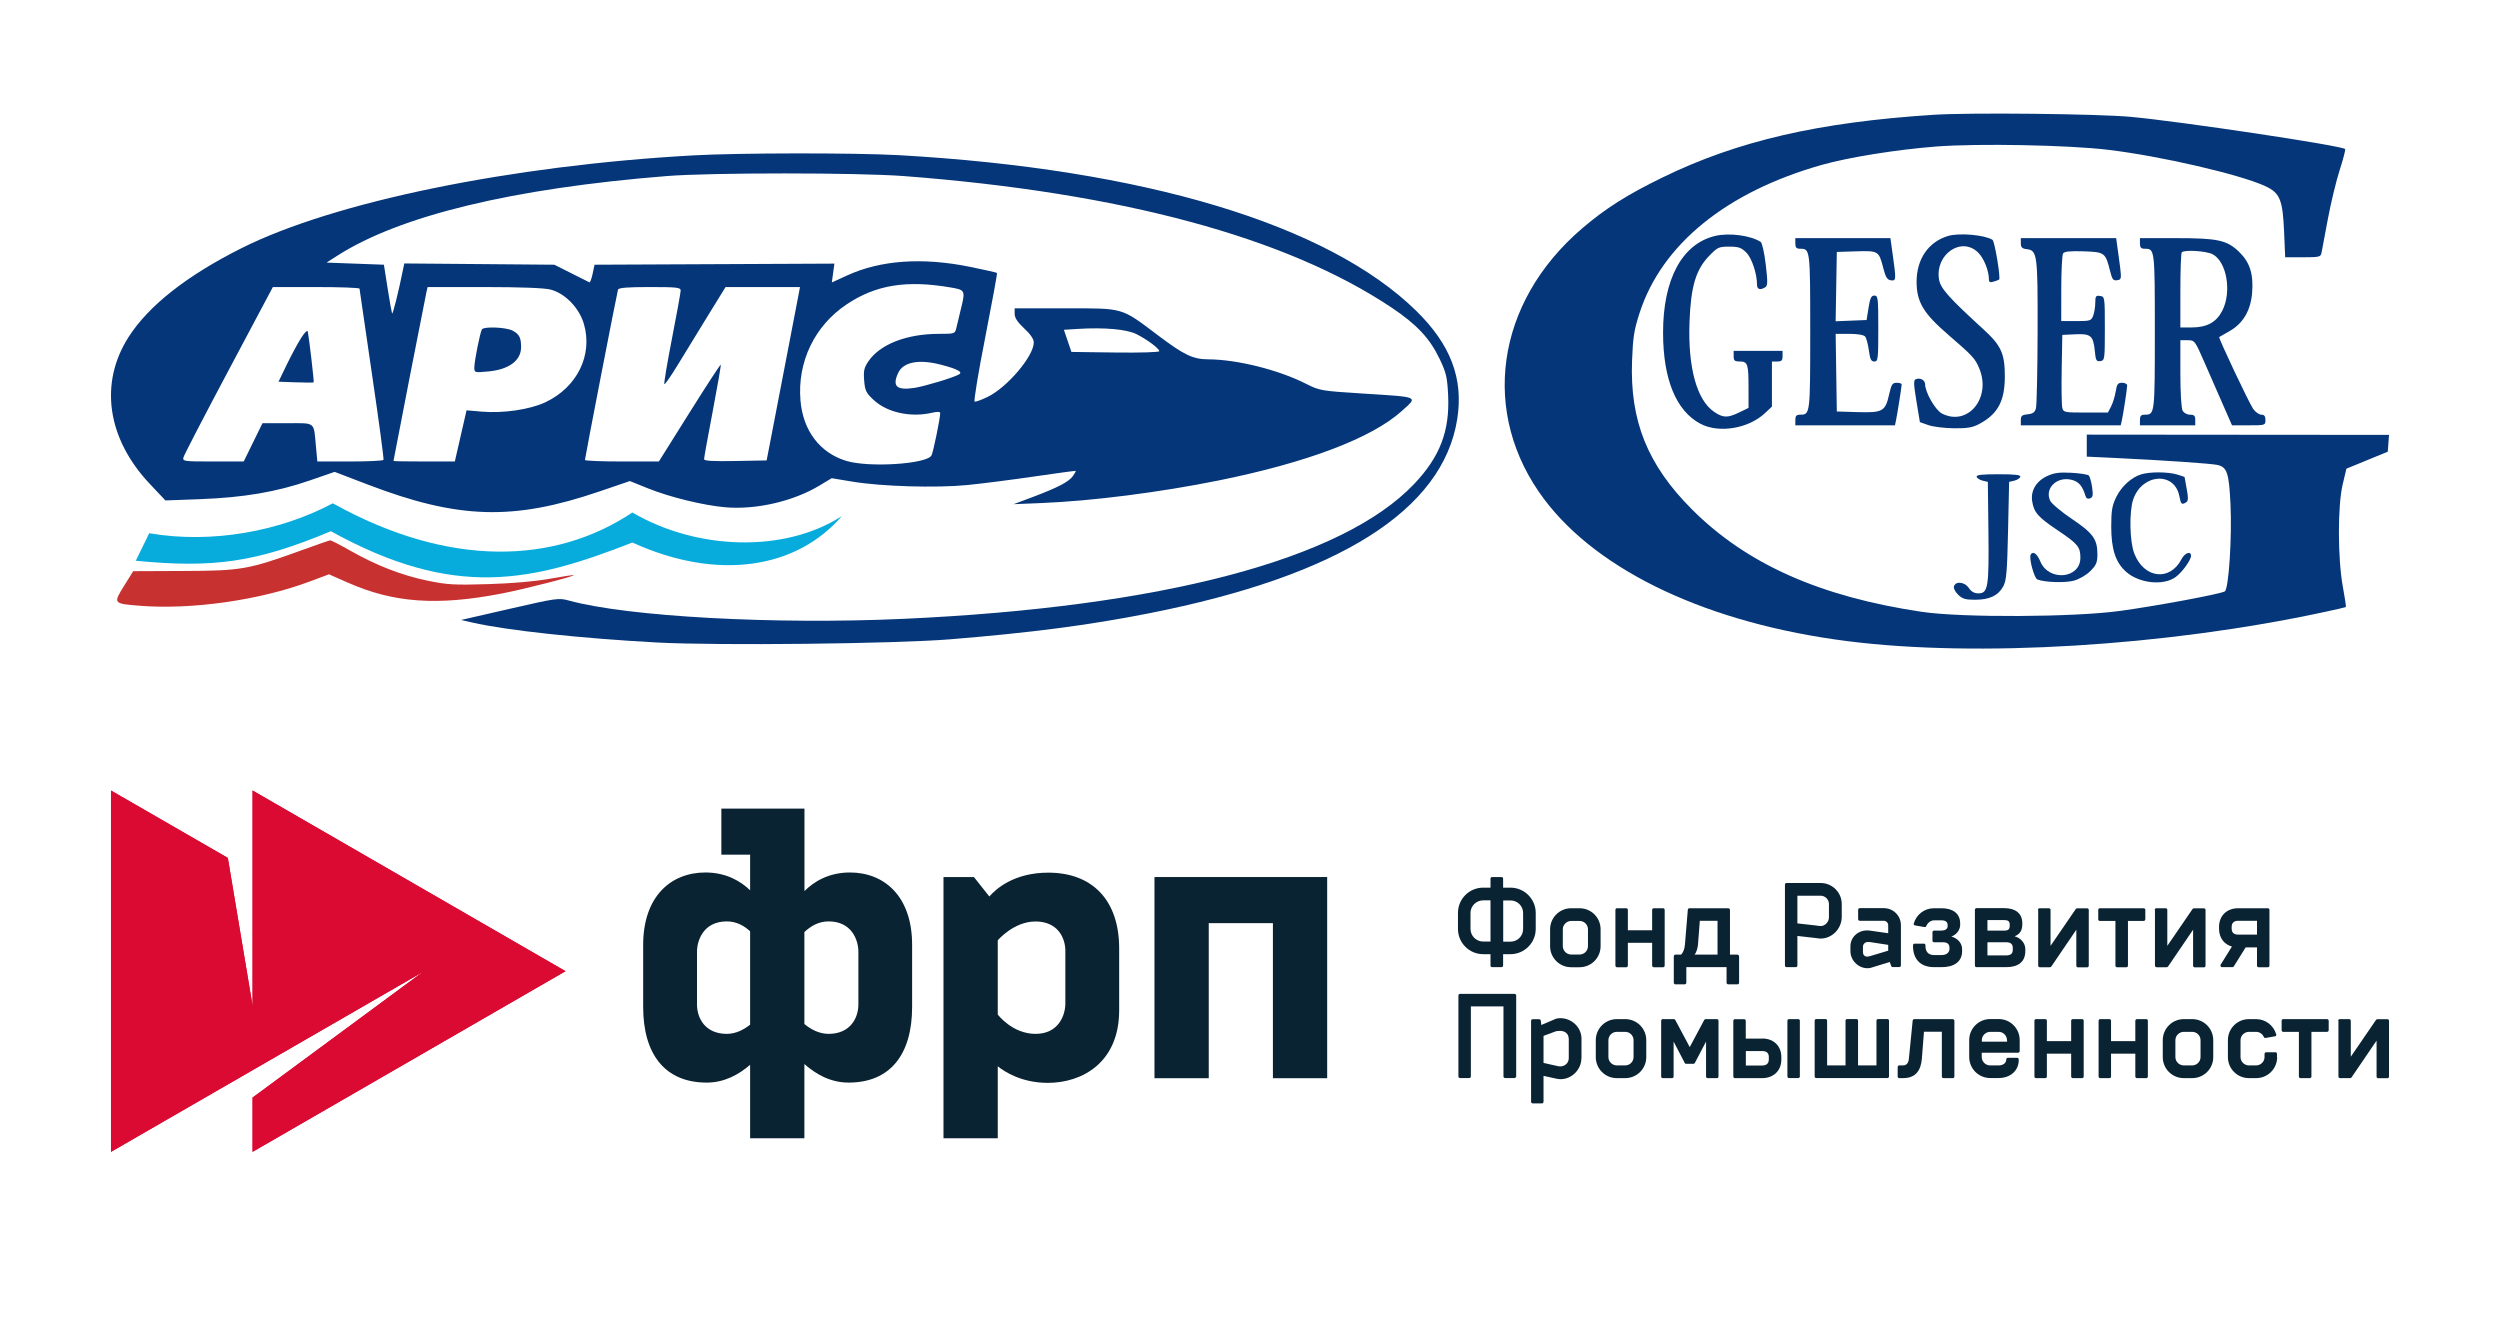 <svg width="255" height="135" viewBox="0 0 255 135" fill="none" xmlns="http://www.w3.org/2000/svg">
<rect width="255" height="135" fill="white"/>
<path fill-rule="evenodd" clip-rule="evenodd" d="M169.563 18.108C177.204 14.377 185.466 12.466 197.228 11.708C200.9 11.471 213.827 11.605 217.298 11.916C222.239 12.359 238.851 14.85 239.202 15.201C239.258 15.257 239.012 16.213 238.654 17.325C238.296 18.436 237.754 20.678 237.448 22.305L237.068 24.331L236.801 25.753C236.714 26.213 236.604 26.241 234.899 26.241H233.088L232.98 23.692C232.837 20.348 232.559 19.673 231.029 18.973C228.408 17.773 220.39 15.923 215.02 15.278C210.955 14.791 201.786 14.616 197.512 14.944C193.483 15.254 188.583 16.039 185.836 16.815C176.113 19.563 169.529 24.9 167.25 31.883C166.68 33.629 166.56 34.379 166.47 36.782C166.238 42.931 168.049 47.425 172.588 51.966C178.149 57.528 185.647 60.867 196.034 62.408C200.125 63.014 211.503 62.962 216.238 62.315C219.999 61.8 226.497 60.589 226.93 60.321C227.329 60.075 227.671 54.82 227.51 51.415C227.358 48.216 227.157 47.627 226.147 47.418C225.461 47.276 220.529 46.941 215.942 46.723L212.85 46.576V45.454V44.332L228.265 44.346L243.68 44.359L243.616 45.217L243.552 46.074L241.442 46.94L239.332 47.807L238.947 49.446C238.433 51.632 238.446 56.974 238.971 59.844C239.176 60.962 239.314 61.896 239.278 61.922C239.242 61.947 238.236 62.178 237.043 62.434C220.923 65.906 201.663 67.08 188.44 65.397C174.356 63.605 163.095 58.34 157.52 50.941C150.933 42.199 152.52 30.86 161.39 23.286C163.772 21.252 165.953 19.87 169.563 18.108ZM169.633 33.944C169.628 28.476 171.569 24.868 174.951 24.063C176.373 23.724 178.576 24.015 179.591 24.676C179.736 24.77 179.968 25.807 180.106 26.98C180.315 28.754 180.307 29.143 180.059 29.3C179.564 29.614 179.218 29.52 179.218 29.073C179.218 27.925 178.691 26.331 178.123 25.763C177.613 25.253 177.335 25.157 176.377 25.157C175.312 25.157 175.178 25.219 174.31 26.125C172.967 27.527 172.459 29.253 172.329 32.862C172.162 37.513 173.077 40.827 174.857 42.02C175.768 42.632 176.221 42.639 177.414 42.061L178.35 41.608V39.584C178.35 37.122 178.269 36.873 177.459 36.873C176.934 36.873 176.832 36.785 176.832 36.331V35.788H179.327H181.822V36.331C181.822 36.765 181.714 36.873 181.28 36.873H180.737V39.173V41.473L180.032 42.136C178.345 43.721 175.332 44.221 173.448 43.226C170.963 41.915 169.638 38.69 169.633 33.944ZM198.695 24.071C196.697 24.672 195.492 26.428 195.492 28.737C195.492 30.795 196.182 31.952 198.716 34.14C201.234 36.315 201.457 36.556 201.884 37.579C203.144 40.595 200.702 43.537 198.068 42.175C197.409 41.834 196.366 40.016 196.362 39.199C196.359 38.772 195.87 38.501 195.416 38.675C195.173 38.768 195.184 39.149 195.476 40.922L195.828 43.057L196.691 43.361C197.165 43.528 198.334 43.674 199.289 43.684C200.673 43.7 201.2 43.609 201.893 43.239C203.784 42.226 204.492 40.906 204.493 38.392C204.494 36.078 204.118 35.244 202.34 33.619C198.757 30.343 197.931 29.415 197.781 28.502C197.36 25.937 200.085 24.075 201.78 25.77C202.36 26.35 202.865 27.608 202.868 28.48C202.869 28.789 202.975 28.842 203.357 28.724C203.626 28.642 203.874 28.55 203.909 28.519C204.084 28.369 203.46 24.602 203.236 24.464C202.414 23.953 199.83 23.729 198.695 24.071ZM183.623 25.373C183.235 25.373 183.124 25.252 183.124 24.831V24.289H187.973H192.822L193.072 26.079C193.419 28.56 193.409 28.671 192.857 28.589C192.495 28.535 192.327 28.261 192.093 27.342C191.647 25.593 191.602 25.566 189.329 25.637L187.355 25.699L187.295 29.234L187.236 32.77L188.814 32.706L190.393 32.642L190.591 31.395C190.748 30.4 190.869 30.147 191.187 30.147C191.557 30.147 191.586 30.39 191.586 33.51C191.586 36.651 191.559 36.873 191.18 36.873C190.854 36.873 190.744 36.649 190.624 35.74C190.541 35.116 190.37 34.481 190.244 34.329C190.101 34.158 189.486 34.053 188.625 34.053H187.237L187.296 38.012L187.355 41.972L189.499 42.035C192.047 42.109 192.304 41.962 192.696 40.212C192.921 39.206 193.028 39.043 193.465 39.043C193.744 39.043 193.972 39.116 193.971 39.206C193.969 39.434 193.556 42.066 193.409 42.786L193.287 43.383H188.206H183.124V42.84C183.124 42.419 183.235 42.298 183.623 42.298C184.636 42.298 184.643 42.243 184.643 33.836C184.643 25.428 184.636 25.373 183.623 25.373ZM206.124 24.817C206.124 25.23 206.252 25.36 206.715 25.413C207.804 25.54 207.855 25.922 207.835 33.836C207.824 37.833 207.749 41.348 207.667 41.647C207.553 42.059 207.35 42.206 206.82 42.257C206.245 42.313 206.124 42.417 206.124 42.854V43.383H211.218H216.313L216.424 42.894C216.575 42.229 216.969 39.649 216.971 39.314C216.972 39.165 216.741 39.043 216.458 39.043C216.023 39.043 215.921 39.181 215.801 39.934C215.722 40.424 215.512 41.107 215.333 41.453L215.009 42.081H212.74C210.568 42.081 210.466 42.06 210.351 41.593C210.285 41.324 210.259 39.542 210.293 37.633L210.355 34.161L211.676 34.097C213.264 34.021 213.52 34.24 213.671 35.807C213.763 36.766 213.83 36.888 214.235 36.83C214.679 36.767 214.694 36.66 214.694 33.51C214.694 30.3 214.687 30.255 214.206 30.186C213.779 30.125 213.718 30.213 213.718 30.877C213.718 31.295 213.623 31.888 213.506 32.194C213.307 32.719 213.207 32.751 211.77 32.751H210.246L210.249 29.442C210.251 27.622 210.333 26.007 210.431 25.853C210.559 25.65 211.14 25.59 212.535 25.636C214.696 25.706 214.764 25.759 215.247 27.719C215.433 28.473 215.562 28.642 215.908 28.587L215.927 28.584C216.061 28.563 216.159 28.548 216.224 28.494C216.404 28.346 216.344 27.907 216.12 26.27L216.109 26.187L215.849 24.289H210.987H206.124V24.817ZM218.773 25.373C218.386 25.373 218.274 25.252 218.274 24.831V24.289H221.867C226.212 24.289 227.133 24.485 228.374 25.678C229.486 26.748 229.869 27.941 229.716 29.867C229.573 31.662 228.803 32.977 227.436 33.76C226.872 34.083 226.387 34.361 226.358 34.379C226.254 34.443 229.408 41.115 229.819 41.701C230.049 42.029 230.426 42.298 230.657 42.298C230.959 42.298 231.076 42.449 231.076 42.84C231.076 43.373 231.045 43.383 229.371 43.383H227.666L226.786 41.376C226.302 40.272 225.447 38.319 224.887 37.036C223.88 34.729 223.861 34.703 223.133 34.703H222.397V38.081C222.397 39.994 222.494 41.64 222.621 41.878C222.75 42.119 223.074 42.298 223.381 42.298C223.807 42.298 223.916 42.408 223.916 42.84V43.383H221.095H218.274V42.84C218.274 42.419 218.386 42.298 218.773 42.298C219.787 42.298 219.793 42.243 219.793 33.836C219.793 25.428 219.787 25.373 218.773 25.373ZM208.796 48.564C207.686 49.085 207.11 50.067 207.284 51.142C207.47 52.284 207.872 52.739 209.904 54.105C211.943 55.476 212.199 55.787 212.199 56.892C212.199 59.035 208.982 59.338 208.117 57.277C207.777 56.468 207.373 56.176 207.133 56.564C206.927 56.898 207.484 58.981 207.813 59.107C208.59 59.405 210.632 59.471 211.535 59.227C212.085 59.078 212.807 58.658 213.217 58.248C213.824 57.641 213.935 57.373 213.935 56.521C213.935 54.996 213.485 54.378 211.317 52.92C210.239 52.195 209.247 51.36 209.112 51.064C208.535 49.798 209.807 48.567 211.306 48.941C212.037 49.123 212.414 49.563 212.721 50.593C212.793 50.836 212.959 50.921 213.187 50.834C213.475 50.723 213.513 50.511 213.395 49.698C213.314 49.148 213.164 48.611 213.061 48.504C212.957 48.397 212.16 48.271 211.288 48.224C210.039 48.157 209.512 48.228 208.796 48.564ZM215.857 50.7C216.397 49.601 217.414 48.679 218.423 48.377C219.292 48.116 221.064 48.12 222.017 48.385C222.465 48.509 222.831 48.641 222.831 48.679C222.831 48.717 222.929 49.267 223.05 49.903C223.218 50.789 223.205 51.097 222.996 51.231C222.54 51.52 222.451 51.443 222.298 50.627C221.819 48.072 218.502 48.288 217.59 50.933C217.166 52.165 217.223 55.228 217.694 56.449C218.68 59.01 221.327 59.33 222.515 57.033C222.849 56.387 223.482 56.166 223.482 56.695C223.482 57.124 222.594 58.357 221.933 58.846C220.692 59.766 218.221 59.516 216.875 58.335C215.789 57.381 215.345 56.031 215.346 53.689C215.347 52.081 215.437 51.553 215.857 50.7ZM201.619 48.638C201.668 48.784 201.945 48.959 202.234 49.028L202.76 49.152L202.819 54.24C202.884 59.909 202.783 60.524 201.783 60.524C201.382 60.524 201.065 60.343 200.828 59.981C200.426 59.369 199.518 59.246 199.314 59.776C199.237 59.976 199.401 60.33 199.715 60.645C200.151 61.081 200.461 61.175 201.459 61.175C202.927 61.175 203.817 60.753 204.33 59.815C204.654 59.221 204.73 58.347 204.822 54.132L204.93 49.151L205.457 49.028C205.746 48.959 206.023 48.784 206.071 48.638C206.137 48.44 205.573 48.373 203.845 48.373C202.118 48.373 201.553 48.44 201.619 48.638ZM225.68 25.93C227.121 26.675 227.656 29.743 226.683 31.674C226.08 32.869 225.111 33.401 223.536 33.401L222.397 33.402V29.641C222.397 27.572 222.462 25.815 222.542 25.735C222.821 25.456 225.029 25.594 225.68 25.93Z" fill="#053679"/>
<path fill-rule="evenodd" clip-rule="evenodd" d="M70.73 15.848C52.106 16.879 34.066 20.583 24.639 25.311C19.061 28.109 15.162 31.175 13.116 34.375C10.104 39.083 10.919 44.735 15.278 49.356L16.872 51.045L20.422 50.914C24.834 50.751 28.201 50.178 31.547 49.023L34.132 48.13L37.514 49.425C46.744 52.96 52.359 53.127 61.142 50.128L64.246 49.068L66.096 49.814C68.315 50.709 71.752 51.549 73.985 51.742C77.119 52.013 80.908 51.139 83.586 49.527L84.833 48.776L86.949 49.128C89.912 49.62 95.458 49.785 98.637 49.477C100.083 49.336 103.159 48.944 105.472 48.605C107.785 48.266 109.7 48.008 109.727 48.031C109.754 48.055 109.626 48.289 109.441 48.552C109.028 49.142 107.874 49.745 105.338 50.695L103.385 51.427L106.292 51.308C111.438 51.097 118.307 50.219 124.324 49.003C133.346 47.179 139.936 44.678 142.979 41.925C144.651 40.411 144.887 40.516 138.97 40.139C134.721 39.868 134.6 39.847 133.184 39.131C130.39 37.718 126.171 36.666 123.239 36.652C121.683 36.645 120.786 36.217 118.122 34.209C114.305 31.333 114.703 31.449 108.669 31.449H103.494V32.019C103.494 32.416 103.791 32.867 104.47 33.499C105.113 34.097 105.446 34.589 105.445 34.936C105.44 36.324 102.748 39.501 100.747 40.48C100.119 40.787 99.519 41.004 99.413 40.963C99.307 40.921 99.794 37.969 100.495 34.402C101.196 30.835 101.735 27.882 101.693 27.84C101.651 27.798 100.414 27.519 98.945 27.219C94.097 26.232 89.826 26.529 86.413 28.093L84.847 28.811L84.978 27.85L85.11 26.889L72.876 26.945L60.643 27.001L60.447 27.93C60.339 28.442 60.192 28.832 60.12 28.798C60.048 28.764 59.214 28.346 58.266 27.869L56.542 27.001L48.888 26.936L41.235 26.872L41.134 27.37C40.638 29.832 40.056 32.163 39.987 31.966C39.94 31.832 39.735 30.661 39.53 29.362L39.158 27.001L36.233 26.892L33.308 26.784L34.39 26.091C40.785 21.994 52.269 19.217 68.018 17.957C72.512 17.598 87.488 17.6 92.211 17.961C114.37 19.653 131.232 24.203 141.957 31.385C144.526 33.105 145.841 34.514 146.848 36.623C147.512 38.016 147.621 38.481 147.709 40.312C147.885 43.961 146.876 46.593 144.235 49.373C136.925 57.069 118.506 61.927 92.103 63.124C79.003 63.718 64.027 62.899 58.054 61.263C56.984 60.97 56.806 60.995 51.992 62.099L47.032 63.236L48.195 63.503C51.656 64.298 59.182 65.111 67.012 65.535C73.149 65.868 91.259 65.67 96.917 65.209C105.191 64.534 111.055 63.769 117.163 62.565C136.567 58.74 147.191 52.042 148.642 42.72C149.283 38.61 147.964 35.143 144.453 31.704C135.446 22.882 116.703 17.242 91.699 15.828C87.27 15.578 75.398 15.589 70.73 15.848ZM96.93 29.315C98.475 29.577 98.486 29.601 97.983 31.635C97.817 32.308 97.62 33.128 97.545 33.456C97.412 34.042 97.381 34.053 95.775 34.053C92.471 34.053 89.75 35.117 88.563 36.873C88.138 37.502 88.066 37.834 88.144 38.807C88.227 39.843 88.341 40.076 89.114 40.798C90.492 42.083 92.897 42.607 95.086 42.098C95.636 41.971 95.9 41.985 95.9 42.141C95.9 42.663 95.19 46.121 95.015 46.449C94.542 47.338 88.642 47.717 86.313 47.009C83.62 46.189 81.904 43.923 81.648 40.845C81.32 36.909 83.09 33.228 86.359 31.045C89.333 29.059 92.433 28.552 96.93 29.315ZM36.671 29.442C36.674 29.531 37.247 33.461 37.943 38.175C38.639 42.889 39.167 46.819 39.117 46.908C39.067 46.998 37.528 47.071 35.697 47.071H32.369L32.223 45.498C31.989 42.973 32.228 43.166 29.317 43.166H26.773L25.816 45.118L24.859 47.071H21.732C18.714 47.071 18.609 47.056 18.718 46.638C18.78 46.4 20.856 42.397 23.331 37.742L27.831 29.279H32.248C34.677 29.279 36.667 29.352 36.671 29.442ZM56.134 29.531C57.632 29.908 59.084 31.402 59.562 33.058C60.479 36.23 58.868 39.5 55.638 41.027C54.056 41.775 51.324 42.177 49.124 41.986L47.589 41.852L46.99 44.462L46.392 47.071H43.264C41.544 47.071 40.136 47.047 40.136 47.017C40.136 46.916 43.386 30.261 43.502 29.767L43.616 29.279H49.374C53.029 29.279 55.498 29.371 56.134 29.531ZM69.428 29.633C69.428 29.828 69.029 32.032 68.541 34.532C68.053 37.032 67.703 39.126 67.763 39.186C67.822 39.245 68.441 38.355 69.138 37.208C69.835 36.061 71.215 33.808 72.206 32.201L74.007 29.279H77.803H81.599L81.446 30.092C81.362 30.539 80.597 34.518 79.746 38.934L78.198 46.963L75.007 47.023C72.68 47.066 71.815 47.014 71.815 46.829C71.815 46.689 72.214 44.482 72.702 41.924C73.19 39.366 73.556 37.24 73.516 37.2C73.475 37.159 72.038 39.364 70.323 42.099L67.204 47.071H63.434C61.361 47.071 59.664 47.002 59.664 46.919C59.664 46.703 62.929 29.881 63.035 29.55C63.1 29.35 63.944 29.279 66.275 29.279C69.046 29.279 69.428 29.322 69.428 29.633ZM49.156 33.595C48.971 33.894 48.382 36.836 48.382 37.461C48.382 38.02 48.384 38.021 49.822 37.886C51.91 37.691 53.141 36.782 53.15 35.426C53.157 34.445 52.969 34.08 52.272 33.719C51.603 33.373 49.348 33.283 49.156 33.595ZM115.929 34.086C117.042 34.653 118.248 35.554 118.248 35.819C118.248 35.93 116.327 35.989 113.767 35.956L109.285 35.897L108.901 34.767L108.517 33.638L109.965 33.548C112.671 33.382 114.949 33.587 115.929 34.086ZM30.719 34.467C30.382 34.993 29.724 36.213 29.257 37.179L28.407 38.935L30.176 38.998C31.149 39.033 31.968 39.033 31.997 38.998C32.047 38.936 31.53 34.478 31.398 33.836C31.357 33.636 31.094 33.88 30.719 34.467ZM95.98 37.201C97.675 37.642 98.246 37.95 97.816 38.191C97.202 38.535 94.269 39.418 93.239 39.569C91.447 39.833 90.99 39.405 91.609 38.046C92.12 36.924 93.726 36.613 95.98 37.201Z" fill="#053679"/>
<path d="M18.779 58.239C24.644 58.215 25.333 58.093 30.807 56.11C32.298 55.569 33.593 55.121 33.683 55.113C33.774 55.106 34.706 55.587 35.754 56.183C38.391 57.682 40.983 58.686 43.636 59.234C45.619 59.644 46.351 59.685 49.792 59.581C52.255 59.507 54.578 59.304 56.081 59.032C57.392 58.794 58.493 58.629 58.529 58.664C58.638 58.774 53.44 60.1 51.194 60.536C44.609 61.812 40.182 61.501 35.49 59.433L33.555 58.58L31.584 59.317C26.499 61.22 19.563 62.209 14.268 61.788C11.542 61.571 11.533 61.56 12.651 59.764L13.586 58.261L18.779 58.239Z" fill="#C73130"/>
<path d="M15.224 54.387L13.849 57.197C21.715 57.957 26.08 57.398 33.75 54.185C46.383 61.166 54.212 59.361 64.505 55.338C73.27 59.33 81.279 57.973 85.874 52.638C80.065 56.396 71.127 56.153 64.505 52.275C56.585 57.546 45.858 57.956 33.943 51.337C28.61 54.185 21.592 55.496 15.224 54.387Z" fill="#07ACDC"/>
<path d="M25.761 80.632V102.575L23.239 87.508L11.32 80.632V117.489L43.152 99.123L25.761 111.954V117.489L57.681 99.061L25.761 80.632Z" fill="#DB0A33"/>
<path fill-rule="evenodd" clip-rule="evenodd" d="M25.761 111.954V117.489L57.681 99.061L25.761 80.632V102.575L23.239 87.508L11.32 80.632V117.489L43.152 99.123L25.761 111.954ZM11.419 117.318L43.102 99.038L43.21 99.203L25.86 112.004V117.318L57.484 99.061L25.86 80.804V102.575L25.663 102.591L23.149 87.571L11.419 80.803V117.318Z" fill="#DB0A33"/>
<path d="M106.921 89.01C103.389 89.01 101.548 90.709 100.913 91.443L99.339 89.458H96.236V116.103H101.771V108.762C102.46 109.316 104.203 110.452 106.877 110.452C110.4 110.452 114.155 108.369 114.155 103.057V96.736C114.155 91.899 111.499 89.01 106.921 89.01ZM108.665 102.36C108.665 103.505 108.012 105.454 105.625 105.454C103.237 105.454 101.771 103.478 101.771 103.478V95.913C101.771 95.913 103.389 93.991 105.625 93.991C107.86 93.991 108.665 95.627 108.665 96.986V102.36Z" fill="#0A2332"/>
<path d="M117.757 89.458V109.978H123.292V94.161H129.837V109.978H135.372V89.458H117.757Z" fill="#0A2332"/>
<path d="M86.696 88.993C84.479 88.993 82.977 89.967 82.056 90.888V87.178V82.474H76.521H73.579V87.178H76.512V90.808C75.582 89.914 74.107 88.993 71.952 88.993C68.429 88.993 65.603 91.434 65.603 96.387V102.709C65.603 107.537 67.83 110.425 72.086 110.425C73.892 110.425 75.376 109.594 76.512 108.61V116.103H82.047V108.53C83.191 109.549 84.702 110.425 86.553 110.425C90.818 110.425 93.036 107.537 93.036 102.709V96.387C93.045 91.434 90.21 88.993 86.696 88.993ZM74.134 105.454C71.898 105.454 71.094 103.818 71.094 102.458V97.076C71.094 95.931 71.746 93.982 74.134 93.982C75.135 93.982 75.922 94.447 76.512 94.992V104.515C75.877 105.025 75.055 105.454 74.134 105.454ZM87.555 102.458C87.555 103.809 86.75 105.454 84.515 105.454C83.549 105.454 82.7 104.989 82.047 104.452V95.073C82.646 94.501 83.468 93.982 84.515 93.982C86.911 93.982 87.555 95.931 87.555 97.076V102.458Z" fill="#0A2332"/>
<path d="M153.166 98.649H152.183C152.102 98.649 152.031 98.578 152.031 98.479V97.326H151.289C149.867 97.326 148.713 96.181 148.713 94.751V93.115C148.713 91.693 149.858 90.54 151.289 90.54H152.031V89.627C152.031 89.529 152.102 89.458 152.183 89.458H153.166C153.247 89.458 153.318 89.529 153.318 89.627V90.54H154.069C155.482 90.54 156.644 91.693 156.644 93.115V94.751C156.644 96.173 155.482 97.326 154.069 97.326H153.318V98.479C153.318 98.578 153.247 98.649 153.166 98.649ZM151.289 96.038H152.031V91.836H151.289C150.582 91.836 149.992 92.408 149.992 93.115V94.751C149.992 95.466 150.582 96.038 151.289 96.038ZM155.357 93.124C155.357 92.417 154.785 91.845 154.078 91.845H153.327V96.047H154.078C154.785 96.047 155.357 95.475 155.357 94.769V93.124Z" fill="#0A2332"/>
<path d="M163.261 96.512C163.261 97.701 162.304 98.658 161.115 98.658H160.256C159.067 98.658 158.11 97.701 158.11 96.512V94.787C158.11 93.606 159.067 92.641 160.256 92.641H161.115C162.304 92.641 163.261 93.597 163.261 94.787V96.512ZM161.973 94.787C161.973 94.322 161.589 93.937 161.124 93.937H160.265C159.8 93.937 159.407 94.322 159.407 94.787V96.512C159.407 96.977 159.8 97.362 160.265 97.362H161.124C161.589 97.362 161.973 96.977 161.973 96.512V94.787Z" fill="#0A2332"/>
<path d="M164.772 92.811C164.772 92.712 164.844 92.641 164.924 92.641H165.89C165.97 92.641 166.042 92.712 166.042 92.811V94.885H168.518V92.811C168.518 92.712 168.59 92.641 168.688 92.641H169.645C169.726 92.641 169.797 92.712 169.797 92.811V98.488C169.797 98.587 169.726 98.658 169.645 98.658H168.688C168.59 98.658 168.518 98.587 168.518 98.488V96.164H166.042V98.488C166.042 98.587 165.97 98.658 165.89 98.658H164.924C164.844 98.658 164.772 98.587 164.772 98.488V92.811Z" fill="#0A2332"/>
<path d="M172.005 98.649V100.232C172.005 100.33 171.934 100.402 171.835 100.402H170.879C170.798 100.402 170.727 100.33 170.727 100.232V97.54C170.727 97.442 170.825 97.371 170.905 97.371H171.478C171.683 97.156 171.826 96.798 171.862 96.36L172.157 92.811C172.166 92.712 172.229 92.641 172.309 92.641H176.279C176.36 92.641 176.449 92.712 176.458 92.811V97.371H177.209C177.29 97.371 177.379 97.442 177.388 97.54V100.232C177.388 100.33 177.316 100.402 177.236 100.402H176.279C176.181 100.402 176.109 100.33 176.109 100.232V98.649H172.005V98.649ZM173.194 96.36C173.168 96.62 173.078 97.076 172.846 97.371H175.188V93.919H173.382L173.194 96.36Z" fill="#0A2332"/>
<path d="M185.703 95.734C185.56 95.734 185.354 95.698 185.131 95.672L183.334 95.466V98.479C183.334 98.578 183.262 98.649 183.182 98.649H182.216C182.135 98.649 182.064 98.578 182.064 98.479V90.235C182.064 90.137 182.135 90.066 182.216 90.066H185.712C186.883 90.066 187.858 91.022 187.858 92.211V93.553C187.84 94.733 186.874 95.734 185.703 95.734ZM186.553 92.211C186.553 91.746 186.168 91.362 185.703 91.362H183.334V94.187L185.176 94.393C185.363 94.42 185.578 94.456 185.703 94.456C186.168 94.456 186.553 94.035 186.553 93.561V92.211Z" fill="#0A2332"/>
<path d="M189.682 93.919C189.602 93.919 189.53 93.848 189.53 93.75V92.802C189.53 92.704 189.602 92.632 189.682 92.632H192.15C193.116 92.632 193.893 93.401 193.893 94.367V98.471C193.893 98.569 193.822 98.641 193.724 98.641H193.062C192.981 98.641 192.928 98.614 192.892 98.506L192.758 98.122L190.809 98.721C190.675 98.757 190.558 98.757 190.469 98.757C189.539 98.757 188.743 97.952 188.743 97.013V96.53C188.743 95.583 189.521 94.903 190.433 94.903C190.531 94.903 190.648 94.903 190.791 94.93L192.597 95.189V94.376C192.597 94.125 192.391 93.919 192.141 93.919H189.682ZM192.606 96.378L190.746 96.092C190.648 96.083 190.531 96.083 190.505 96.083C190.263 96.083 190.022 96.289 190.022 96.548V97.121C190.022 97.38 190.174 97.576 190.478 97.576C190.514 97.576 190.54 97.576 190.719 97.532L192.597 96.969V96.378H192.606Z" fill="#0A2332"/>
<path d="M197.273 98.649C195.762 98.649 195.127 97.692 195.127 96.503V96.423C195.127 96.325 195.199 96.253 195.279 96.253H196.245C196.326 96.253 196.397 96.325 196.397 96.423V96.503C196.397 96.968 196.612 97.415 197.255 97.415H198.06C198.561 97.415 198.847 97.129 198.847 96.79V96.673C198.847 96.342 198.677 96.11 198.176 96.11H197.282C197.184 96.11 197.112 96.038 197.112 95.958V95.073C197.112 94.992 197.184 94.921 197.282 94.921H197.989C198.373 94.921 198.659 94.787 198.659 94.456V94.366C198.659 94.027 198.427 93.875 198.051 93.875H197.264C196.916 93.875 196.603 94.152 196.478 94.465C196.451 94.536 196.397 94.563 196.308 94.563L195.333 94.393C195.262 94.384 195.199 94.322 195.199 94.25C195.199 94.241 195.208 94.214 195.208 94.188C195.467 93.293 196.281 92.641 197.255 92.641H198.042C199.124 92.641 199.938 93.124 199.938 94.197V94.331C199.938 94.724 199.696 95.278 199.044 95.529C199.714 95.708 200.135 96.244 200.135 96.798V97.013C200.135 98.166 199.214 98.649 198.06 98.649H197.273V98.649Z" fill="#0A2332"/>
<path d="M206.269 94.331C206.269 94.724 206.153 95.252 205.491 95.502C206.161 95.681 206.582 96.244 206.582 96.799V97.013C206.582 98.167 205.777 98.65 204.633 98.65H201.592C201.512 98.65 201.44 98.578 201.44 98.48V92.802C201.44 92.704 201.512 92.632 201.592 92.632H204.445C205.518 92.632 206.278 93.115 206.278 94.188V94.331H206.269ZM202.719 94.921H204.445C204.829 94.921 204.99 94.787 204.99 94.456V94.313C204.99 93.973 204.82 93.848 204.445 93.848H202.719V94.921ZM205.303 96.673C205.303 96.343 205.133 96.11 204.633 96.11H202.719V97.451H204.633C205.133 97.451 205.303 97.228 205.303 96.888V96.673Z" fill="#0A2332"/>
<path d="M207.869 92.811C207.869 92.712 207.94 92.641 208.039 92.641H208.986C209.085 92.641 209.156 92.712 209.156 92.811V96.477L211.722 92.73C211.758 92.685 211.794 92.65 211.857 92.65H212.903C212.983 92.65 213.055 92.721 213.055 92.82V98.497C213.055 98.596 212.983 98.667 212.903 98.667H211.937C211.857 98.667 211.785 98.596 211.785 98.497V94.831L209.237 98.578C209.201 98.622 209.156 98.658 209.094 98.658H208.065C207.967 98.658 207.895 98.587 207.895 98.488V92.811H207.869Z" fill="#0A2332"/>
<path d="M218.644 93.937H217.052V98.488C217.052 98.587 216.981 98.658 216.882 98.658H215.926C215.845 98.658 215.774 98.587 215.774 98.488V93.937H214.173C214.093 93.937 214.021 93.866 214.021 93.767V92.811C214.021 92.712 214.093 92.641 214.173 92.641H218.653C218.751 92.641 218.823 92.712 218.823 92.811V93.767C218.814 93.866 218.742 93.937 218.644 93.937Z" fill="#0A2332"/>
<path d="M219.779 92.811C219.779 92.712 219.85 92.641 219.949 92.641H220.896C220.995 92.641 221.066 92.712 221.066 92.811V96.477L223.633 92.73C223.668 92.685 223.704 92.65 223.767 92.65H224.813C224.893 92.65 224.965 92.721 224.965 92.82V98.497C224.965 98.596 224.893 98.667 224.813 98.667H223.847C223.767 98.667 223.695 98.596 223.695 98.497V94.831L221.147 98.578C221.111 98.622 221.066 98.658 221.004 98.658H219.976C219.877 98.658 219.806 98.587 219.806 98.488V92.811H219.779Z" fill="#0A2332"/>
<path d="M230.214 96.638H229.052L227.862 98.551C227.835 98.596 227.791 98.649 227.719 98.649H226.655C226.557 98.649 226.485 98.578 226.485 98.479C226.485 98.47 226.485 98.444 226.494 98.417L227.657 96.548C226.852 96.325 226.342 95.654 226.342 94.724V94.545C226.342 93.392 227.147 92.641 228.292 92.641H231.332C231.412 92.641 231.484 92.712 231.484 92.811V98.488C231.484 98.587 231.412 98.658 231.332 98.658H230.366C230.285 98.658 230.214 98.587 230.214 98.488V96.638ZM230.214 95.332V93.919H228.3C227.8 93.919 227.63 94.205 227.63 94.545V94.724C227.63 95.064 227.8 95.332 228.3 95.332H230.214Z" fill="#0A2332"/>
<path d="M154.472 109.96H153.524C153.426 109.96 153.354 109.889 153.354 109.79V102.655H150.028V109.79C150.028 109.889 149.956 109.96 149.876 109.96H148.91C148.83 109.96 148.758 109.889 148.758 109.79V101.547C148.758 101.448 148.83 101.377 148.91 101.377H154.481C154.579 101.377 154.651 101.448 154.651 101.547V109.79C154.633 109.889 154.561 109.96 154.472 109.96Z" fill="#0A2332"/>
<path d="M161.303 107.931C161.303 109.102 160.31 110.077 159.184 110.077C159.067 110.077 158.835 110.05 158.692 110.014L157.44 109.737V112.375C157.44 112.473 157.369 112.544 157.288 112.544H156.322C156.242 112.544 156.17 112.473 156.17 112.375V104.131C156.17 104.032 156.242 103.961 156.322 103.961H156.993C157.073 103.961 157.136 104.023 157.163 104.095L157.208 104.551L158.701 103.916C158.817 103.871 159.05 103.853 159.166 103.853C160.292 103.853 161.312 104.774 161.312 105.946V107.931H161.303ZM160.006 105.937C160.006 105.436 159.613 105.15 159.148 105.15C159.085 105.15 158.79 105.159 158.692 105.195L157.44 105.66V108.422L158.987 108.762C159.05 108.771 159.094 108.771 159.157 108.771C159.622 108.771 160.015 108.422 160.015 107.922V105.937H160.006Z" fill="#0A2332"/>
<path d="M167.92 107.823C167.92 109.012 166.963 109.969 165.774 109.969H164.915C163.726 109.969 162.77 109.012 162.77 107.823V106.097C162.77 104.917 163.726 103.951 164.915 103.951H165.774C166.963 103.951 167.92 104.908 167.92 106.097V107.823ZM166.623 106.097C166.623 105.632 166.239 105.248 165.774 105.248H164.915C164.451 105.248 164.057 105.632 164.057 106.097V107.823C164.057 108.288 164.451 108.672 164.915 108.672H165.774C166.239 108.672 166.623 108.288 166.623 107.823V106.097Z" fill="#0A2332"/>
<path d="M170.87 104.023L172.354 106.804L173.838 104.023C173.865 103.987 173.919 103.951 173.972 103.951H175.135C175.215 103.951 175.287 104.023 175.287 104.121V109.799C175.287 109.897 175.215 109.969 175.135 109.969H174.169C174.088 109.969 174.017 109.897 174.017 109.799V106.24L172.864 108.44C172.837 108.485 172.783 108.511 172.72 108.511H171.987C171.925 108.511 171.88 108.485 171.853 108.44L170.709 106.24V109.799C170.709 109.897 170.637 109.969 170.557 109.969H169.591C169.502 109.969 169.439 109.897 169.439 109.799V104.121C169.439 104.023 169.51 103.951 169.591 103.951H170.753C170.789 103.951 170.852 103.987 170.87 104.023Z" fill="#0A2332"/>
<path d="M179.749 105.927C180.902 105.927 181.698 106.678 181.698 107.832V108.064C181.698 109.218 180.894 109.969 179.749 109.969H176.95C176.87 109.969 176.798 109.897 176.798 109.799V104.13C176.798 104.032 176.87 103.96 176.95 103.96H177.916C177.996 103.96 178.068 104.032 178.068 104.13V105.936H179.749V105.927ZM178.077 107.206V108.681H179.749C180.25 108.681 180.42 108.395 180.42 108.055V107.814C180.42 107.474 180.25 107.206 179.749 107.206H178.077V107.206ZM183.585 109.79C183.585 109.888 183.513 109.96 183.433 109.96H182.467C182.387 109.96 182.315 109.888 182.315 109.79V104.121C182.315 104.023 182.387 103.951 182.467 103.951H183.433C183.513 103.951 183.585 104.023 183.585 104.121V109.79Z" fill="#0A2332"/>
<path d="M185.248 109.96C185.167 109.96 185.096 109.889 185.096 109.79V104.112C185.096 104.014 185.167 103.943 185.248 103.943H186.213C186.294 103.943 186.365 104.014 186.365 104.112V108.673H188.243V104.112C188.243 104.014 188.315 103.943 188.413 103.943H189.37C189.45 103.943 189.522 104.014 189.522 104.112V108.673H191.399V104.112C191.399 104.014 191.471 103.943 191.569 103.943H192.526C192.606 103.943 192.678 104.014 192.678 104.112V109.79C192.678 109.889 192.606 109.96 192.526 109.96H185.248Z" fill="#0A2332"/>
<path d="M195.091 104.121C195.1 104.023 195.163 103.951 195.243 103.951H199.169C199.249 103.951 199.339 104.023 199.348 104.121V109.799C199.348 109.897 199.276 109.969 199.196 109.969H198.239C198.14 109.969 198.069 109.897 198.069 109.799V105.239H196.245L196.03 107.984C195.932 109.191 195.395 109.969 194.117 109.969H193.715C193.634 109.969 193.562 109.897 193.562 109.799V108.842C193.562 108.744 193.634 108.672 193.715 108.672H194.117C194.466 108.672 194.68 108.413 194.707 107.975L195.091 104.121Z" fill="#0A2332"/>
<path d="M203.863 109.96H203.005C201.816 109.96 200.859 109.003 200.859 107.814V106.089C200.859 104.908 201.816 103.943 203.005 103.943H203.863C205.052 103.943 206.009 104.899 206.009 106.089V107.206C206.009 107.305 205.938 107.376 205.839 107.376H202.137V107.823C202.137 108.288 202.531 108.673 202.996 108.673H203.854C204.355 108.673 204.641 108.395 204.641 108.065C204.641 107.966 204.713 107.895 204.793 107.895H205.759C205.839 107.895 205.911 107.966 205.911 108.065C205.938 109.236 205.017 109.96 203.863 109.96ZM204.713 106.097C204.713 105.633 204.328 105.248 203.863 105.248H203.005C202.54 105.248 202.146 105.633 202.146 106.097V106.249H204.722V106.097H204.713Z" fill="#0A2332"/>
<path d="M207.512 104.121C207.512 104.023 207.583 103.951 207.664 103.951H208.629C208.71 103.951 208.781 104.023 208.781 104.121V106.196H211.258V104.121C211.258 104.023 211.33 103.951 211.428 103.951H212.385C212.465 103.951 212.537 104.023 212.537 104.121V109.799C212.537 109.897 212.465 109.969 212.385 109.969H211.428C211.33 109.969 211.258 109.897 211.258 109.799V107.474H208.781V109.799C208.781 109.897 208.71 109.969 208.629 109.969H207.664C207.583 109.969 207.512 109.897 207.512 109.799V104.121Z" fill="#0A2332"/>
<path d="M214.057 104.121C214.057 104.023 214.128 103.951 214.209 103.951H215.174C215.255 103.951 215.326 104.023 215.326 104.121V106.196H217.803V104.121C217.803 104.023 217.875 103.951 217.973 103.951H218.93C219.01 103.951 219.082 104.023 219.082 104.121V109.799C219.082 109.897 219.01 109.969 218.93 109.969H217.973C217.875 109.969 217.803 109.897 217.803 109.799V107.474H215.326V109.799C215.326 109.897 215.255 109.969 215.174 109.969H214.209C214.128 109.969 214.057 109.897 214.057 109.799V104.121Z" fill="#0A2332"/>
<path d="M225.752 107.823C225.752 109.012 224.795 109.969 223.606 109.969H222.748C221.558 109.969 220.602 109.012 220.602 107.823V106.097C220.602 104.917 221.558 103.951 222.748 103.951H223.606C224.795 103.951 225.752 104.908 225.752 106.097V107.823ZM224.455 106.097C224.455 105.632 224.071 105.248 223.606 105.248H222.748C222.283 105.248 221.889 105.632 221.889 106.097V107.823C221.889 108.288 222.283 108.672 222.748 108.672H223.606C224.071 108.672 224.455 108.288 224.455 107.823V106.097Z" fill="#0A2332"/>
<path d="M232.271 107.823C232.271 109.012 231.314 109.969 230.125 109.969H229.392C228.202 109.969 227.246 109.012 227.246 107.823V106.097C227.246 104.908 228.202 103.951 229.392 103.951H230.125C231.09 103.951 231.904 104.595 232.172 105.498C232.172 105.525 232.181 105.543 232.181 105.561C232.181 105.632 232.119 105.695 232.047 105.704L231.081 105.874C231.001 105.874 230.938 105.847 230.912 105.775C230.777 105.462 230.465 105.248 230.125 105.248H229.392C228.927 105.248 228.533 105.632 228.533 106.097V107.823C228.533 108.288 228.927 108.672 229.392 108.672H230.125C230.59 108.672 230.983 108.288 230.983 107.823V107.501C230.983 107.403 231.055 107.331 231.135 107.331H232.101C232.181 107.331 232.253 107.403 232.253 107.501V107.823H232.271Z" fill="#0A2332"/>
<path d="M237.357 105.248H235.766V109.799C235.766 109.897 235.694 109.969 235.596 109.969H234.639C234.559 109.969 234.487 109.897 234.487 109.799V105.248H232.878C232.797 105.248 232.726 105.176 232.726 105.078V104.121C232.726 104.023 232.797 103.951 232.878 103.951H237.357C237.456 103.951 237.527 104.023 237.527 104.121V105.078C237.527 105.176 237.456 105.248 237.357 105.248Z" fill="#0A2332"/>
<path d="M238.494 104.121C238.494 104.023 238.565 103.951 238.664 103.951H239.611C239.71 103.951 239.781 104.023 239.781 104.121V107.787L242.347 104.041C242.383 103.996 242.419 103.96 242.482 103.96H243.528C243.608 103.96 243.68 104.032 243.68 104.13V109.808C243.68 109.906 243.608 109.978 243.528 109.978H242.562C242.482 109.978 242.41 109.906 242.41 109.808V106.142L239.862 109.888C239.826 109.933 239.781 109.969 239.719 109.969H238.69C238.592 109.969 238.52 109.897 238.52 109.799V104.121H238.494Z" fill="#0A2332"/>
</svg>
